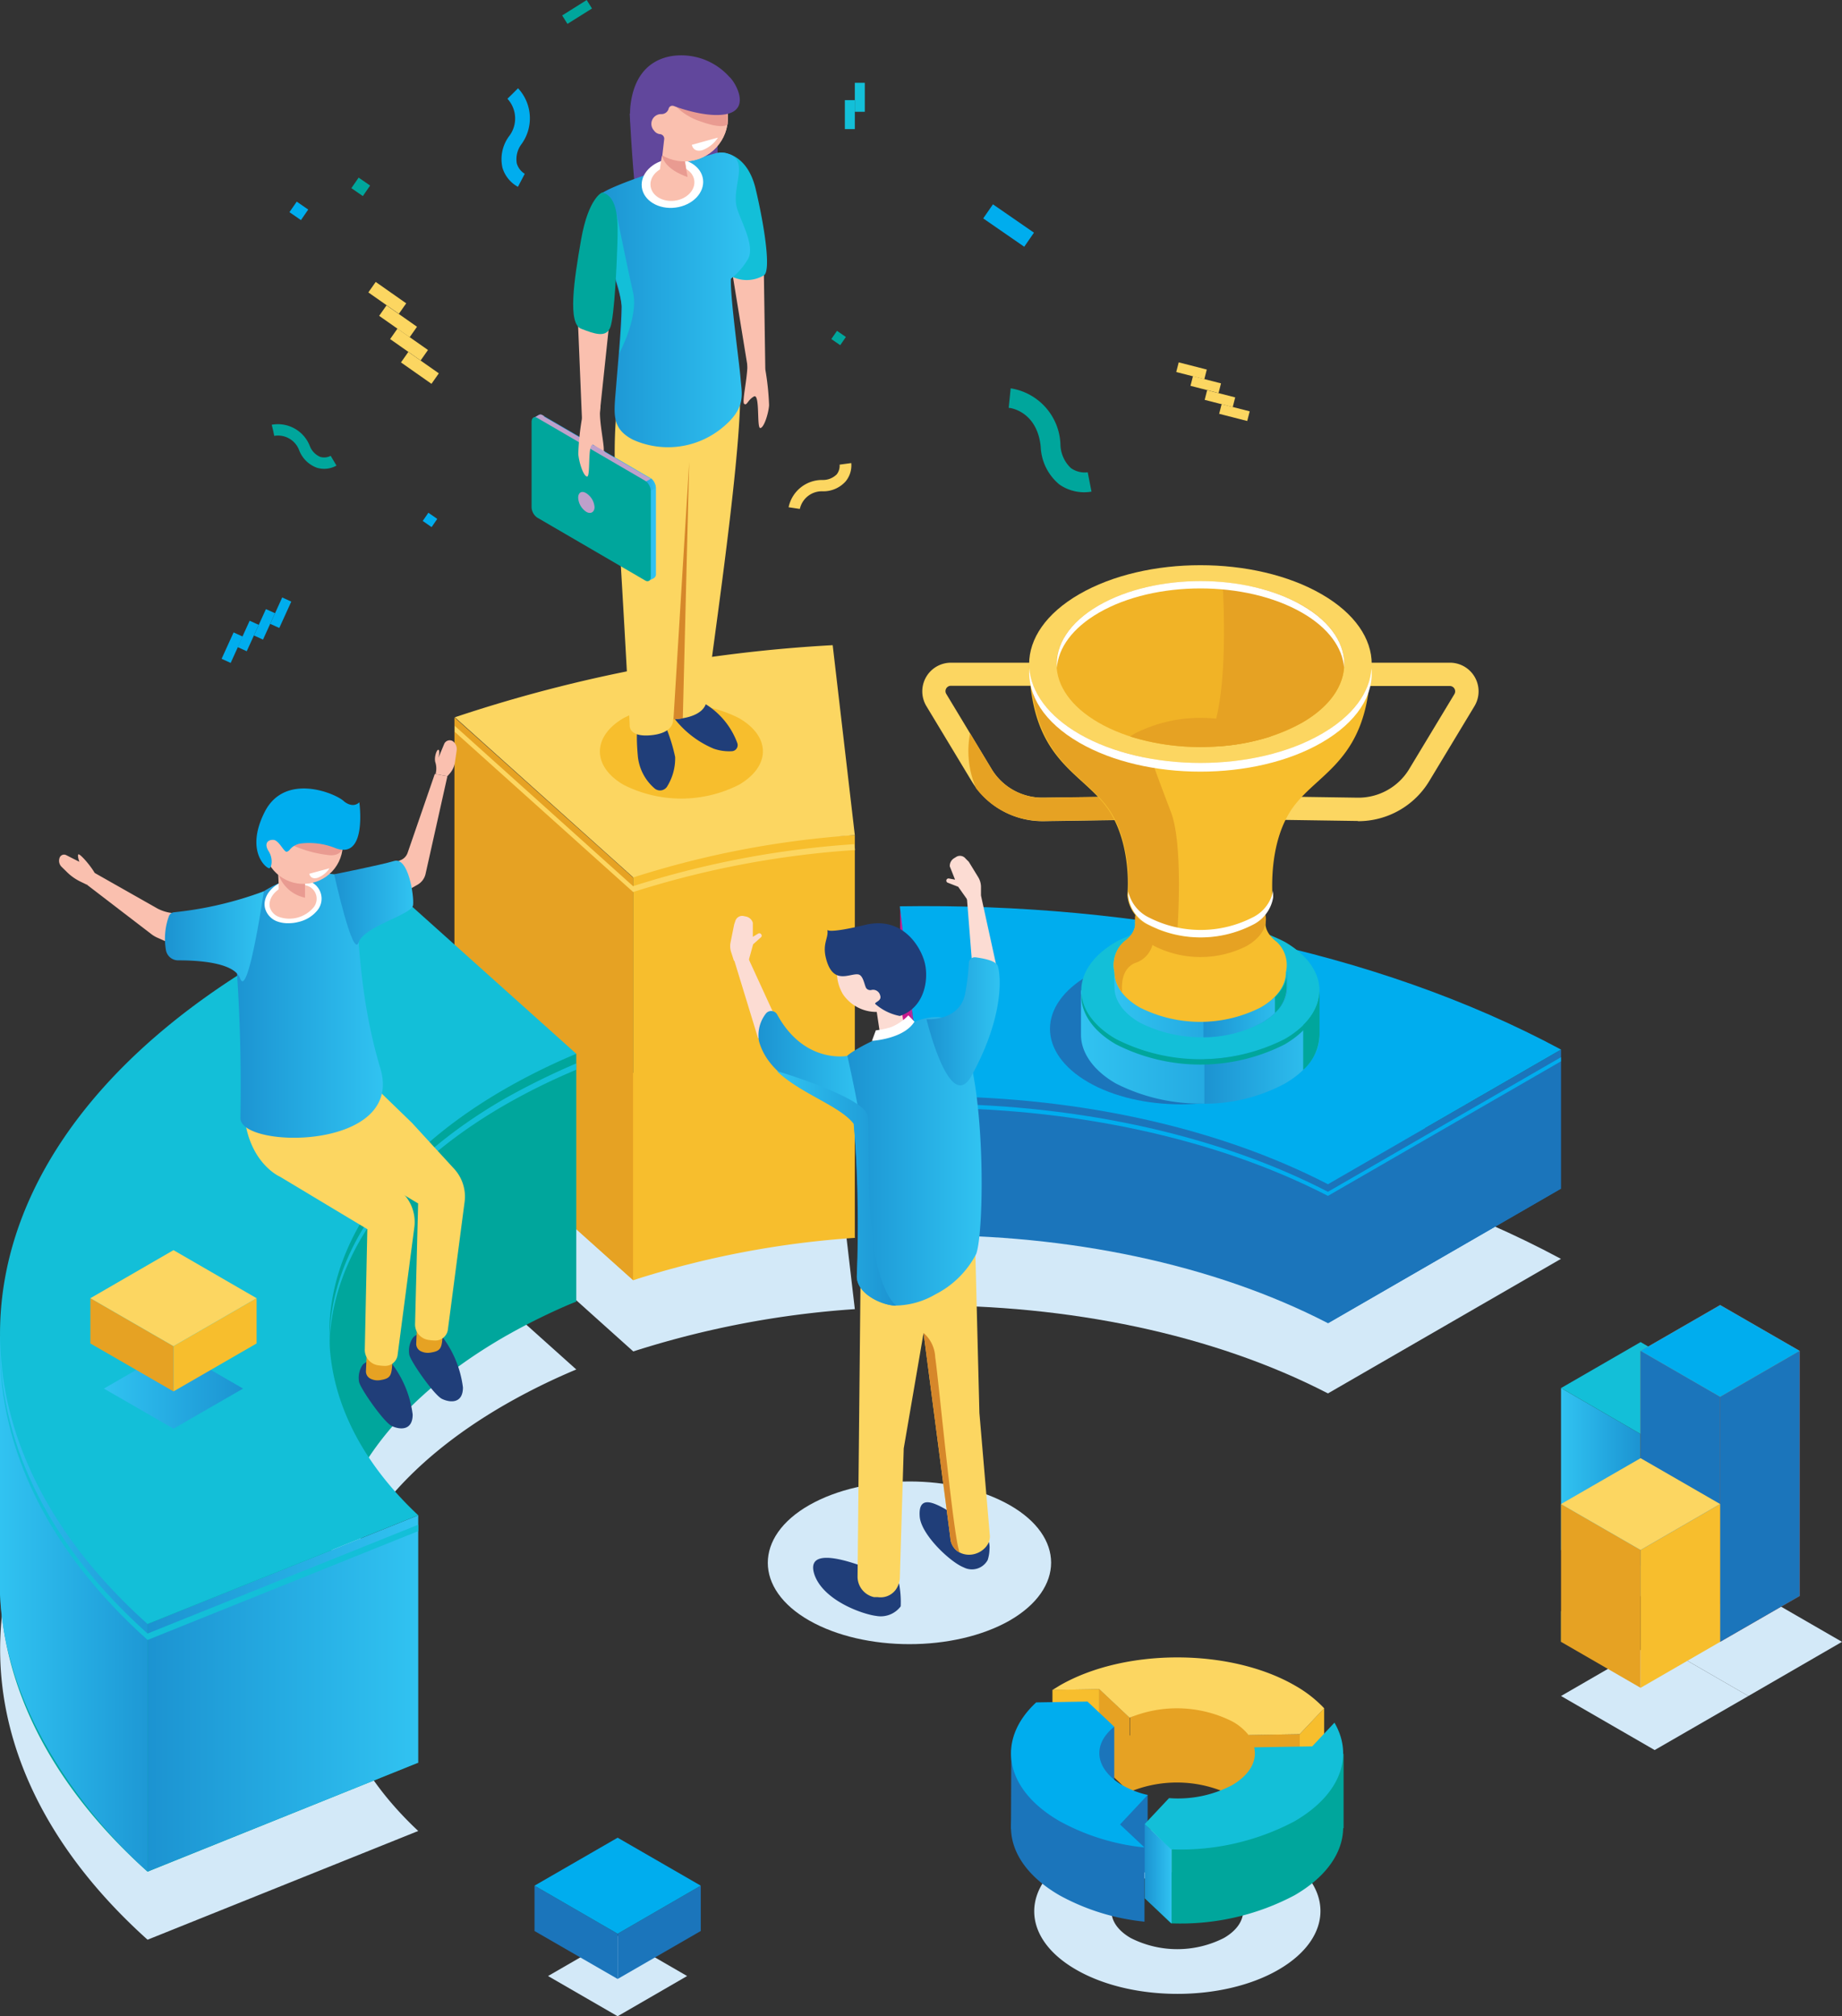<svg xmlns="http://www.w3.org/2000/svg" xmlns:xlink="http://www.w3.org/1999/xlink" viewBox="0 0 175.51 192.1"><rect x="0" y="0" width="175.51" height="192.1" fill="#333333" stroke="none"/><defs><style>.cls-1{fill:#d3e9f8;}.cls-2{fill:#f7be2d;}.cls-3{fill:#e6a223;}.cls-4{fill:#fcd661;}.cls-5{fill:#1b75bb;}.cls-6{fill:#c81c8d;}.cls-7{fill:#00adee;}.cls-8{fill:#00a69c;}.cls-9{fill:url(#Blue);}.cls-10{fill:url(#linear-gradient);}.cls-11{fill:#13bfd8;}.cls-12{fill:url(#linear-gradient-2);}.cls-13{fill:url(#Blue-2);}.cls-14{fill:url(#linear-gradient-3);}.cls-15{fill:url(#Blue-3);}.cls-16{fill:#fff;}.cls-17{fill:#f1b326;}.cls-18{fill:#61479c;}.cls-19{fill:#203e79;}.cls-20{fill:#fac0af;}.cls-21{fill:url(#Blue-4);}.cls-22{fill:#e99b91;}.cls-23{fill:#d6872a;}.cls-24{fill:url(#Blue-5);}.cls-25{fill:#bea0cb;}.cls-26{fill:url(#Blue-6);}.cls-27{fill:url(#Blue-7);}.cls-28{fill:url(#Blue-8);}.cls-29{fill:url(#Blue-9);}.cls-30{fill:#fcdcd3;}.cls-31{fill:url(#Blue-10);}.cls-32{fill:url(#Blue-11);}.cls-33{fill:url(#Blue-12);}.cls-34{fill:url(#linear-gradient-4);}.cls-35{fill:url(#linear-gradient-5);}.cls-36{fill:url(#linear-gradient-6);}.cls-37{fill:#96ca5c;}.cls-38{fill:#c03e27;}.cls-39{fill:#da5326;}.cls-40{fill:#ed602e;}.cls-41{fill:url(#Blue-13);}</style><linearGradient id="Blue" x1="5416.37" y1="161.34" x2="5442.15" y2="161.34" gradientTransform="matrix(-1, 0, 0, 1, 5456.22, 0)" gradientUnits="userSpaceOnUse"><stop offset="0" stop-color="#31c3f1"/><stop offset="0.5" stop-color="#25abe2"/><stop offset="1" stop-color="#1c93d1"/></linearGradient><linearGradient id="linear-gradient" x1="5440.52" y1="151.66" x2="5456.22" y2="151.66" gradientTransform="matrix(-1, 0, 0, 1, 5456.22, 0)" gradientUnits="userSpaceOnUse"><stop offset="0" stop-color="#1c93d1"/><stop offset="0.5" stop-color="#25abe2"/><stop offset="1" stop-color="#31c3f1"/></linearGradient><linearGradient id="linear-gradient-2" x1="5330.48" y1="98.63" x2="5353.19" y2="98.63" xlink:href="#linear-gradient"/><linearGradient id="Blue-2" x1="5330.48" y1="98.63" x2="5341.46" y2="98.63" xlink:href="#Blue"/><linearGradient id="linear-gradient-3" x1="5333.6" y1="94.88" x2="5350.07" y2="94.88" xlink:href="#linear-gradient"/><linearGradient id="Blue-3" x1="5333.6" y1="94.88" x2="5341.56" y2="94.88" xlink:href="#Blue"/><linearGradient id="Blue-4" x1="5384.74" y1="28.55" x2="5399.5" y2="28.55" xlink:href="#Blue"/><linearGradient id="Blue-5" x1="5393.72" y1="47.42" x2="5405.39" y2="47.42" xlink:href="#Blue"/><linearGradient id="Blue-6" x1="5393.72" y1="46.31" x2="5395.21" y2="46.31" xlink:href="#Blue"/><linearGradient id="Blue-7" x1="5419.74" y1="95.81" x2="5433.94" y2="95.81" xlink:href="#Blue"/><linearGradient id="Blue-8" x1="5416.84" y1="86.01" x2="5424.37" y2="86.01" xlink:href="#Blue"/><linearGradient id="Blue-9" x1="5431.08" y1="89.2" x2="5440.5" y2="89.2" xlink:href="#Blue"/><linearGradient id="Blue-10" x1="5362.69" y1="110.64" x2="5375.48" y2="110.64" xlink:href="#Blue"/><linearGradient id="Blue-11" x1="5374.17" y1="102.18" x2="5384.01" y2="102.18" xlink:href="#Blue"/><linearGradient id="Blue-12" x1="5360.96" y1="97.31" x2="5367.94" y2="97.31" xlink:href="#Blue"/><linearGradient id="linear-gradient-4" x1="5370.83" y1="113.2" x2="5382.18" y2="113.2" xlink:href="#linear-gradient"/><linearGradient id="linear-gradient-5" x1="5433.05" y1="132.3" x2="5446.31" y2="132.3" xlink:href="#linear-gradient"/><linearGradient id="linear-gradient-6" x1="5299.9" y1="142.15" x2="5307.48" y2="142.15" xlink:href="#linear-gradient"/><linearGradient id="Blue-13" x1="5344.59" y1="178.52" x2="5347.14" y2="178.52" xlink:href="#Blue"/></defs><title>home-pro-erm</title><g id="Layer_2" data-name="Layer 2"><g id="Layer_1-2" data-name="Layer 1"><path class="cls-1" d="M81.45,124.73l-2.11-18.1a137,137,0,0,0-36,6.87l17,15.26A88.49,88.49,0,0,1,81.45,124.73Z"/><path class="cls-2" d="M81.45,117.94l-2.11-18.1a137,137,0,0,0-36,6.87l17,15.26A88.47,88.47,0,0,1,81.45,117.94Z"/><polygon class="cls-2" points="81.45 79.57 60.74 80.5 60.32 83.61 60.32 121.97 76.44 115.88 81.45 117.94 81.45 79.57"/><polygon class="cls-3" points="43.3 68.35 43.3 106.72 60.32 121.97 60.32 83.61 43.3 68.35"/><path class="cls-4" d="M81.45,79.57l-2.11-18.1a137,137,0,0,0-36,6.87l17,15.26A88.48,88.48,0,0,1,81.45,79.57Z"/><path class="cls-4" d="M60.32,84.43a88.45,88.45,0,0,1,21.07-4l.07.56a88.49,88.49,0,0,0-21.13,4l-17-15.26v-.57Z"/><path class="cls-1" d="M87.87,124.38c13.82-.09,27.68,2.7,38.66,8.38l22.2-12.82c-17.67-9.5-40.42-14-63-13.65Z"/><path class="cls-5" d="M87.87,117.69c13.82-.09,27.68,2.7,38.66,8.38l22.2-12.82c-17.67-9.5-40.42-14-63-13.65Z"/><polygon class="cls-6" points="87.87 117.69 87.87 104.44 85.77 86.36 85.77 99.6 87.87 117.69"/><polygon class="cls-5" points="126.54 112.82 101.81 90.59 87.87 104.44 87.87 117.69 123.84 117.46 126.54 126.07 126.54 112.82"/><polygon class="cls-5" points="148.74 100 148.74 113.25 126.54 126.07 126.54 112.82 148.74 100"/><path class="cls-7" d="M87.87,104.45c13.82-.09,27.68,2.7,38.66,8.38L148.74,100c-17.67-9.5-40.42-14-63-13.65Z"/><path class="cls-7" d="M87.87,105.17c13.82-.09,27.68,2.7,38.66,8.38l22.2-12.82v.39l-22.2,12.82c-11-5.67-24.84-8.46-38.66-8.38L85.77,87.46h0Z"/><path class="cls-1" d="M39.85,174.45C26.28,161.74,29,144.86,48.1,133.84a60.66,60.66,0,0,1,6.81-3.36l-17-15.24a95.16,95.16,0,0,0-12,5.79C-4.1,138.36-8,165,14.06,184.81Z"/><path class="cls-8" d="M39.85,167.94C26.28,155.23,29,138.36,48.1,127.34A60.63,60.63,0,0,1,54.91,124l-17-15.24a95.16,95.16,0,0,0-12,5.79c-30,17.32-33.94,44-11.85,63.78Z"/><path class="cls-8" d="M54.91,100.4V124l-15.06,5.59S20.3,118.9,20.3,118.65,23.6,95.8,26,94.78,54.91,100.4,54.91,100.4Z"/><polygon class="cls-9" points="39.85 167.94 39.85 144.37 14.06 154.73 14.06 178.31 39.85 167.94"/><path class="cls-10" d="M14.06,139.94v38.37S.61,167,0,151.91l0-24.63L15.69,125Z"/><path class="cls-11" d="M39.85,144.37C26.28,131.65,29,114.78,48.1,103.76a60.67,60.67,0,0,1,6.81-3.36l-17-15.24a95.16,95.16,0,0,0-12,5.79c-30,17.32-33.94,44-11.85,63.78Z"/><path class="cls-11" d="M14.06,155.64l25.79-10.37v.61L14.06,156.25C4.61,147.78-.07,138.06,0,128.35.13,137.86,4.81,147.35,14.06,155.64Z"/><path class="cls-11" d="M31.39,128.51c-.24-8.61,5.32-17.27,16.71-23.84a69,69,0,0,1,6.81-3.35v.6a60.66,60.66,0,0,0-6.81,3.36C37,111.7,31.43,120.1,31.39,128.51Z"/><path class="cls-5" d="M103.69,103.11c4.86,2.81,12.75,2.81,17.61,0s4.86-7.36,0-10.17-12.75-2.81-17.61,0S98.83,100.3,103.69,103.11Z"/><path class="cls-12" d="M103,94.37l2.7,0c.2-.13.4-.26.62-.39a17.74,17.74,0,0,1,16.05,0q.42.24.78.5l2.54,0v4.12h0c0,1.68-1.11,3.35-3.32,4.63a17.74,17.74,0,0,1-16.05,0c-2.22-1.28-3.32-3-3.32-4.63h0Z"/><path class="cls-13" d="M114.76,92.08A16.22,16.22,0,0,1,122.41,94q.42.24.78.5l2.54,0v4.12c0,1.68-1.11,3.35-3.32,4.63a16.22,16.22,0,0,1-7.65,1.91Z"/><path class="cls-8" d="M124.17,94.5h1.56v4.12a4.67,4.67,0,0,1-1.56,3.32Z"/><path class="cls-11" d="M106.35,99a17.74,17.74,0,0,0,16.05,0c4.43-2.56,4.43-6.71,0-9.27a17.74,17.74,0,0,0-16.05,0C101.92,92.3,101.92,96.45,106.35,99Z"/><path class="cls-8" d="M106.35,99a17.74,17.74,0,0,0,16.05,0c2.11-1.22,3.21-2.79,3.31-4.38.12,1.76-1,3.54-3.31,4.89a17.74,17.74,0,0,1-16.05,0c-2.33-1.34-3.43-3.13-3.31-4.89C103.15,96.22,104.25,97.79,106.35,99Z"/><path class="cls-14" d="M106.14,92.57h2l.45-.28a12.87,12.87,0,0,1,11.65,0q.3.17.57.36h1.85v1.42h0c0,1.22-.8,2.43-2.41,3.36a12.87,12.87,0,0,1-11.65,0c-1.61-.93-2.41-2.15-2.41-3.36h0Z"/><path class="cls-15" d="M114.66,90.91a11.77,11.77,0,0,1,5.55,1.39q.3.17.57.36h1.85v1.42c0,1.22-.8,2.43-2.41,3.36a11.77,11.77,0,0,1-5.55,1.39Z"/><path class="cls-8" d="M121.48,92.67h1.13v1.42a3.39,3.39,0,0,1-1.13,2.41Z"/><path class="cls-11" d="M108.56,95.94a12.87,12.87,0,0,0,11.65,0c3.22-1.86,3.22-4.87,0-6.72a12.87,12.87,0,0,0-11.65,0C105.34,91.07,105.34,94.08,108.56,95.94Z"/><path class="cls-4" d="M129.43,78.24a7.91,7.91,0,0,0,6.74-3.8l4.32-7.16a2.73,2.73,0,0,0-2.34-4.14h-8.53v2.22h8.53a.51.51,0,0,1,.43.77l-4.32,7.16A5.65,5.65,0,0,1,129.35,76l-7.42-.11,0,2.22,7.42.11Z"/><path class="cls-4" d="M99.33,78.24h.12l7.42-.11,0-2.22L99.41,76a5.65,5.65,0,0,1-4.93-2.73l-4.32-7.16a.51.51,0,0,1,.43-.77h8.53V63.14H90.61a2.73,2.73,0,0,0-2.34,4.14l4.32,7.16A7.91,7.91,0,0,0,99.33,78.24Z"/><path class="cls-3" d="M92.43,69.87l2.06,3.42A5.65,5.65,0,0,0,99.41,76l7.42-.11,0,2.22-7.42.11h-.12A7.91,7.91,0,0,1,93,75.1,9,9,0,0,1,92.43,69.87Z"/><path class="cls-16" d="M118.79,88.69a9.75,9.75,0,0,1-8.82,0c-2.44-1.41-2.44-3.69,0-5.09a9.75,9.75,0,0,1,8.82,0C121.23,85,121.23,87.29,118.79,88.69Z"/><path class="cls-2" d="M121.66,89.75c-1.31-1-1.06-1.93-1.06-1.93l-1,1.2a13,13,0,0,0-10.46,0l-1-1.2s.25,1-1.06,1.93a3,3,0,0,0-.89,2.89h0c0,1.21.8,2.42,2.39,3.34a12.77,12.77,0,0,0,11.55,0c1.6-.92,2.39-2.13,2.39-3.34A3,3,0,0,0,121.66,89.75Z"/><path class="cls-3" d="M109.82,90s2.36-1.4,2.36-1.69a.5.5,0,0,0-.13-.22,11,11,0,0,0-2.9.89l-1-1.2s.25,1-1.06,1.93a3,3,0,0,0-.89,2.89h0a3.14,3.14,0,0,0,.72,1.93c0-.15-.27-2.12,1.21-2.77A2.51,2.51,0,0,0,109.82,90Z"/><path class="cls-3" d="M118.79,90.13a9.75,9.75,0,0,1-8.82,0c-2.44-1.41-2.44-3.69,0-5.09a9.75,9.75,0,0,1,8.82,0C121.23,86.44,121.23,88.72,118.79,90.13Z"/><path class="cls-2" d="M98.06,63.27c.16,9.09,4.85,10.2,7.36,13.6,2.34,3.18,2.07,7.77,2,8.37,0,0,0,0,0,.07h0a3.45,3.45,0,0,0,2,2.83,10.84,10.84,0,0,0,9.81,0,3.55,3.55,0,0,0,2-2.64h0v-.19h0s0,0,0-.06c0-.59-.31-5.19,2-8.37,2.51-3.4,7.2-4.51,7.36-13.6Z"/><path class="cls-3" d="M110,73.17s.38,1.09,1.57,4.2.63,11,.63,11l-2,.14a7.25,7.25,0,0,1-.68-.34,3.45,3.45,0,0,1-2-2.83h0s0,0,0-.07c0-.6.31-5.19-2-8.37-2.51-3.4-7.2-4.51-7.36-13.6h1.79Z"/><path class="cls-4" d="M125.92,69.93c-6.37,3.68-16.7,3.68-23.08,0s-6.37-9.64,0-13.32,16.7-3.68,23.08,0S132.29,66.26,125.92,69.93Z"/><path class="cls-16" d="M125.92,69.93c-6.37,3.68-16.7,3.68-23.08,0-3-1.73-4.59-4-4.76-6.25-.19,2.55,1.39,5.13,4.76,7.08,6.37,3.68,16.7,3.68,23.08,0,3.37-1.94,5-4.53,4.76-7.07C130.51,66,128.92,68.2,125.92,69.93Z"/><path class="cls-17" d="M124.06,68.86c-5.35,3.09-14,3.09-19.37,0s-5.35-8.09,0-11.18,14-3.09,19.37,0S129.41,65.78,124.06,68.86Z"/><path class="cls-3" d="M124.06,68.86a18.9,18.9,0,0,1-8,2.25,1.89,1.89,0,0,1-.41-1.85c1.42-4.26.87-13.09.87-13.09l2.58-.31a17,17,0,0,1,5,1.82C129.41,60.77,129.41,65.78,124.06,68.86Z"/><path class="cls-16" d="M104.7,58.38c5.35-3.09,14-3.09,19.37,0,2.52,1.45,3.85,3.34,4,5.24.16-2.14-1.17-4.31-4-5.94-5.35-3.09-14-3.09-19.37,0-2.83,1.63-4.16,3.8-4,5.94C100.85,61.72,102.18,59.84,104.7,58.38Z"/><path class="cls-3" d="M107.68,70.17a22.75,22.75,0,0,0,13.41,0l-.45-.28a13.84,13.84,0,0,0-12.52,0Z"/><path class="cls-16" d="M121.31,85.24c0-.07,0-.2,0-.38a3.59,3.59,0,0,1-2,2.57,10.84,10.84,0,0,1-9.81,0,3.64,3.64,0,0,1-2-2.51c0,.15,0,.25,0,.32s0,0,0,.07h0a3.45,3.45,0,0,0,2,2.83,10.84,10.84,0,0,0,9.81,0,3.55,3.55,0,0,0,2-2.64h0v-.19h0S121.31,85.27,121.31,85.24Z"/><path class="cls-2" d="M70.41,74.77a12.15,12.15,0,0,1-11,0c-3-1.75-3-4.59,0-6.35a12.15,12.15,0,0,1,11,0C73.45,70.17,73.45,73,70.41,74.77Z"/><path class="cls-18" d="M60,10.82s.22,4.61.57,7.7,7.8-2.38,7.8-2.38V12.61Z"/><path class="cls-19" d="M64,68.11a9.28,9.28,0,0,0,4,3.22,4.44,4.44,0,0,0,1.77.24.58.58,0,0,0,.48-.78,7.34,7.34,0,0,0-3.71-4.08C63.22,65.09,64,68.11,64,68.11Z"/><path class="cls-19" d="M63.33,69a16,16,0,0,1,1,3.13,5.08,5.08,0,0,1-.73,2.75.8.8,0,0,1-1.25.22,4.65,4.65,0,0,1-1.57-3c-.22-2.41,0-2.83,0-2.83Z"/><path class="cls-4" d="M58.68,39.92a45.77,45.77,0,0,0,0,6.39c.25,3.36,1.15,19.07,1.32,22.84,0,0-.08,1.14,2.13.89s2-1.52,2-1.52,3.11,0,3.21-1.88,3.19-21.89,3.19-29.1Z"/><polygon class="cls-20" points="69.49 24.25 71.28 35.22 72.92 35.19 72.77 25.14 69.49 24.25"/><path class="cls-11" d="M68.74,14.54S71.16,14.47,72,18s1.5,7.88.77,8.24A3.19,3.19,0,0,1,69.18,26Z"/><path class="cls-21" d="M69.46,14.68a2,2,0,0,0-1.31-.07c-2.06.59-9.82,2.87-11.09,4-1.48,1.26,2.21,8.35,2.16,10.68s-.32,5.07-.52,7.59-.48,3.91,1.58,5a8.13,8.13,0,0,0,8.24-.89c2.64-2,2.16-3.39,2.05-4.85s-1-7.78-.93-9.58a6.79,6.79,0,0,0,1.62-1.86c.69-1.18-.53-3.34-1-4.74s.29-3,.13-4.16A1.3,1.3,0,0,0,69.46,14.68Z"/><ellipse class="cls-16" cx="64.07" cy="17.47" rx="2.94" ry="2.33" transform="translate(-1.7 8.28) rotate(-7.3)"/><ellipse class="cls-20" cx="64.07" cy="17.47" rx="2.1" ry="1.67" transform="translate(-1.7 8.28) rotate(-7.3)"/><path class="cls-20" d="M65,14.21s-1.4-1.15-1.67-.57a17.94,17.94,0,0,0-.5,3.09l2.78.75-.42-2.54S65.75,14.47,65,14.21Z"/><circle class="cls-20" cx="65.21" cy="11.22" r="4.15" transform="translate(50.16 75.66) rotate(-86.62)"/><path class="cls-22" d="M63.14,14.37c0,.13,0,.27-.07.41.28,1.44,2.44,2.08,2.44,2.08l-.32-1.92s.26-.22.19-.44C64.53,14.23,63.45,14,63.14,14.37Z"/><circle class="cls-20" cx="65.21" cy="11.22" r="4.15" transform="translate(50.16 75.66) rotate(-86.62)"/><polygon class="cls-20" points="54.99 28.79 55.45 39.9 57.07 40.07 58.13 30.07 54.99 28.79"/><path class="cls-11" d="M60.32,27.86c-.54-2.37-1.6-7.61-1.6-7.61l-.45,5.21a14.26,14.26,0,0,1,1,3.79c0,1.36-.13,2.87-.26,4.4h0S60.86,30.24,60.32,27.86Z"/><path class="cls-8" d="M57.37,18.34s-1.3.5-2,4.48-1.28,8,0,8.5,2.4.9,2.79-.16.62-6.21.67-8.05S58.95,18.71,57.37,18.34Z"/><path class="cls-23" d="M64.17,68.53a6.37,6.37,0,0,0,.89-.09h0L65.67,44Z"/><path class="cls-24" d="M61.82,55.34,61,54.22,51.87,49a1.26,1.26,0,0,1-.53-1V40.51l-.52-.68.49-.28h0a.33.33,0,0,1,.36,0l10.3,6a1.26,1.26,0,0,1,.53,1v8.1a.46.46,0,0,1-.19.43h0Z"/><path class="cls-25" d="M55.53,51.08l-.65-.37-3.54-6.15v-4l-.52-.68.49-.28h0a.33.33,0,0,1,.36,0l10.3,6a1.07,1.07,0,0,1,.39.45Z"/><path class="cls-25" d="M51.06,40.13l-.23-.3.49-.28h0a.33.33,0,0,1,.36,0l.18.11Z"/><path class="cls-26" d="M62.06,45.59a1.32,1.32,0,0,1,.43.87l-1,.58L61,46.2Z"/><path class="cls-8" d="M61.48,45.81l-10.3-6c-.29-.17-.53,0-.53.4v8.1a1.26,1.26,0,0,0,.53,1l10.3,6c.29.17.53,0,.53-.4v-8.1A1.26,1.26,0,0,0,61.48,45.81Z"/><path class="cls-25" d="M55.09,47.42a1.72,1.72,0,0,0,.78,1.35c.43.25.78,0,.78-.45A1.72,1.72,0,0,0,55.87,47C55.44,46.72,55.09,46.92,55.09,47.42Z"/><path class="cls-20" d="M55.46,39.81a25.16,25.16,0,0,0-.36,3.42c.06.83.51,2.2.85,2.17s0-3.34.6-3,.65.9.92.7-.47-3-.27-4.26S55.46,39.81,55.46,39.81Z"/><path class="cls-20" d="M72.92,35.19a25.17,25.17,0,0,1,.36,3.42c-.06.83-.51,2.2-.85,2.17s0-3.34-.6-3-.65.9-.92.7.47-3,.27-4.26S72.92,35.19,72.92,35.19Z"/><path class="cls-22" d="M66.81,11.59c2.08.74,2.49.29,2.51.26s0-.25,0-.38a4.14,4.14,0,0,0-.14-1.33l-5.4-.73A5.89,5.89,0,0,0,66.81,11.59Z"/><path class="cls-18" d="M69.5,7.33a6.15,6.15,0,0,0-5.43-2c-2,.31-3.65,1.66-4,4.74A7.09,7.09,0,0,0,62,15.71a1.69,1.69,0,0,0,.23-.11c.79-.52.88-.81.88-.81l.18-1.57a.44.44,0,0,0-.4-.44.79.79,0,0,1-.58-.35.93.93,0,0,1,.67-1.56.7.7,0,0,0,.73-.52.37.37,0,0,1,.49-.25c1,.38,3.59,1.18,5.23.72C71.49,10.21,70,7.75,69.5,7.33Z"/><path class="cls-16" d="M67.14,13.46l1.27-.35a3.06,3.06,0,0,1-1.49,1.2c-.88.24-1-.51-1-.51Z"/><polygon class="cls-25" points="57.62 43.01 56.54 42.39 56.95 43.05 57.49 43.25 57.62 43.01"/><path class="cls-19" d="M35.21,129.58a1.79,1.79,0,0,1,2.11.32,10.06,10.06,0,0,1,2,4.87c0,1.57-1.24,1.46-2,1.09s-3-3.59-3.11-4.21a2.19,2.19,0,0,1,.37-1.65C34.79,129.83,35.21,129.58,35.21,129.58Z"/><path class="cls-3" d="M34.93,129.26l-.06,1.36a.77.77,0,0,0,.38.71,1.51,1.51,0,0,0,1,.16c1-.16,1.07-.44,1.14-1.8S34.93,129.26,34.93,129.26Z"/><path class="cls-19" d="M40,127a1.79,1.79,0,0,1,2.11.32,10.06,10.06,0,0,1,2,4.87c0,1.57-1.24,1.46-2,1.09s-3-3.59-3.11-4.21a2.19,2.19,0,0,1,.37-1.65C39.58,127.22,40,127,40,127Z"/><path class="cls-3" d="M39.72,126.65,39.66,128a.77.77,0,0,0,.38.71,1.51,1.51,0,0,0,1,.16c1-.16,1.07-.44,1.14-1.8S39.72,126.65,39.72,126.65Z"/><path class="cls-4" d="M28,101.76c.39-6.3,6.82.93,6.82.93L39.27,107l4,4.36a3.91,3.91,0,0,1,1,3.14l-1.6,12.22a1.2,1.2,0,0,1-1.2,1,4.08,4.08,0,0,1-.59-.05,1.49,1.49,0,0,1-1.33-1.58l.29-11.43-8.33-5S27.65,108.07,28,101.76Z"/><path class="cls-4" d="M23.25,104.17c.39-6.3,6.82.93,6.82.93l4.41,4.32,4,4.36a3.91,3.91,0,0,1,1,3.14l-1.6,12.22a1.2,1.2,0,0,1-1.2,1,4.08,4.08,0,0,1-.59-.05,1.49,1.49,0,0,1-1.33-1.58L35,117.11l-8.33-5S22.86,110.47,23.25,104.17Z"/><path class="cls-27" d="M27.06,83.94c-4.88,2-4.78,4.91-4.78,4.91a163.69,163.69,0,0,1,.63,17.64c-.14,3,15.69,3.18,13.33-4.7-2.78-9.29-1.74-16.81-3-17.94S28.32,83.41,27.06,83.94Z"/><ellipse class="cls-20" cx="27.92" cy="85.87" rx="2.52" ry="1.85" transform="translate(-20.54 9.68) rotate(-14.44)"/><path class="cls-16" d="M26.44,87.8a1.87,1.87,0,0,1-1.18-1.24c-.29-1.11.67-2.33,2.14-2.71a3.25,3.25,0,0,1,2,.09,1.76,1.76,0,0,1,.75,2.9,3.24,3.24,0,0,1-1.71,1,3.57,3.57,0,0,1-.89.12A3,3,0,0,1,26.44,87.8Zm1.08-3.5c-1.22.31-2,1.27-1.81,2.14h0a1.41,1.41,0,0,0,.9.93,3,3,0,0,0,3.18-.82,1.3,1.3,0,0,0-.56-2.17,2.52,2.52,0,0,0-.94-.17A3.12,3.12,0,0,0,27.52,84.3Z"/><path class="cls-20" d="M29,83.72a12,12,0,0,0,0,1.74c0,.49-1.68.94-2.12.5s-.26-.9-.37-2.55S29,83.72,29,83.72Z"/><path class="cls-22" d="M26.57,83.41a3.43,3.43,0,0,0,2.49,2.12l0-1.39Z"/><circle class="cls-20" cx="28.9" cy="80.45" r="3.76" transform="translate(-56.22 88.29) rotate(-75.5)"/><path class="cls-22" d="M28,80.59a11.63,11.63,0,0,0,3.5.9c1.43,0,1.12-1.19,1.12-1.19l-4.25-.61Z"/><path class="cls-7" d="M32,80.82a6.71,6.71,0,0,0-3.38-.45,1.66,1.66,0,0,0-1,.57.56.56,0,0,1-.29.21c-.28.06-.74-1.1-1.28-1.13s-.91.36-.46,1.07.3,1.52.09,1.63-2.39-1.55-.46-5.36,6.81-1.76,7.57-1c0,0,.8.7,1.45.08C34.24,76.46,35,81.92,32,80.82Z"/><path class="cls-20" d="M35.58,83.07l2.62-1.13a1.16,1.16,0,0,0,.64-.69l2.59-7.51,1.2.21-2.09,9.35a1.58,1.58,0,0,1-.77,1L35.4,86.78Z"/><path class="cls-20" d="M8.27,84.29,7.67,84a4.84,4.84,0,0,1-1.38-1l-.42-.41a.81.81,0,0,1-.18-.89h0a.45.45,0,0,1,.61-.23l1.26.64s-.2-.56-.1-.7,1.07.93,1.52,1.69S8.27,84.29,8.27,84.29Z"/><path class="cls-20" d="M18.75,87.3,16.5,87A4,4,0,0,1,15,86.56l-6-3.4-.71,1.14L14.42,89a2.83,2.83,0,0,0,.62.36L18.71,91Z"/><path class="cls-20" d="M42.63,73.95l.23-.26a2.11,2.11,0,0,0,.49-1.08l.16-1.1a.94.94,0,0,0-.36-.89l0,0a.57.57,0,0,0-.83.27l-.54,1.3s.17-.68,0-.75-.46.78-.28,1.25a2,2,0,0,1,0,1.06Z"/><path class="cls-16" d="M30.39,83l1-.27a2.34,2.34,0,0,1-1.14.91c-.68.19-.78-.39-.78-.39Z"/><path class="cls-28" d="M31.84,83.3s4.38-.87,5.72-1.27,1.9,3.27,1.8,4.2-4.66,2-5.2,3.57S31.84,83.3,31.84,83.3Z"/><path class="cls-29" d="M25.14,84.92a34.62,34.62,0,0,1-8.57,2,.58.58,0,0,0-.48.38,6.34,6.34,0,0,0-.28,3.22A1.18,1.18,0,0,0,17,91.5c1.68,0,5.29.15,5.88,1.72C23.63,95.27,25.14,84.92,25.14,84.92Z"/><rect class="cls-11" x="81.45" y="7.9" width="0.95" height="2.76" transform="translate(163.85 18.55) rotate(-180)"/><rect class="cls-11" x="80.5" y="9.55" width="0.95" height="2.76" transform="translate(161.95 21.85) rotate(-180)"/><rect class="cls-4" x="39.4" y="33.27" width="1.22" height="3.55" transform="translate(-11.66 47.67) rotate(-54.94)"/><rect class="cls-4" x="38.36" y="31.05" width="1.22" height="3.55" transform="translate(-10.28 45.87) rotate(-54.94)"/><rect class="cls-4" x="37.32" y="28.83" width="1.22" height="3.55" transform="translate(-8.91 44.08) rotate(-54.94)"/><rect class="cls-4" x="36.29" y="26.61" width="1.22" height="3.55" transform="translate(-7.53 42.28) rotate(-54.94)"/><rect class="cls-4" x="113.05" y="33.94" width="0.95" height="2.76" transform="translate(175.92 -65.88) rotate(104.37)"/><rect class="cls-4" x="114.41" y="35.27" width="0.95" height="2.76" transform="translate(178.92 -65.54) rotate(104.38)"/><rect class="cls-4" x="115.78" y="36.6" width="0.95" height="2.76" transform="translate(181.9 -65.2) rotate(104.38)"/><rect class="cls-4" x="117.14" y="37.93" width="0.95" height="2.76" transform="translate(184.89 -64.87) rotate(104.37)"/><rect class="cls-7" x="21.64" y="60.33" width="0.95" height="2.76" transform="translate(27.54 -3.62) rotate(24.46)"/><rect class="cls-7" x="23.18" y="59.22" width="0.95" height="2.76" transform="translate(27.22 -4.36) rotate(24.47)"/><rect class="cls-7" x="24.73" y="58.11" width="0.95" height="2.76" transform="translate(26.9 -5.1) rotate(24.47)"/><rect class="cls-7" x="26.28" y="57" width="0.95" height="2.76" transform="translate(26.58 -5.84) rotate(24.47)"/><rect class="cls-7" x="95.28" y="19.11" width="1.63" height="4.75" transform="translate(168.4 -45.36) rotate(124.64)"/><rect class="cls-8" x="54.51" y="-0.24" width="0.95" height="2.76" transform="translate(26.74 -46.05) rotate(57.91)"/><rect class="cls-7" x="40.49" y="49.02" width="0.95" height="1.03" transform="translate(105.01 43.99) rotate(124.64)"/><rect class="cls-7" x="27.86" y="19.43" width="1.22" height="1.33" transform="translate(61.19 8.09) rotate(124.64)"/><rect class="cls-8" x="33.76" y="17.13" width="1.22" height="1.33" transform="translate(68.55 -0.36) rotate(124.64)"/><rect class="cls-8" x="79.43" y="31.69" width="0.95" height="1.03" transform="translate(151.82 -15.23) rotate(124.64)"/><path class="cls-7" d="M49.35,17.8,50,16.56a1.72,1.72,0,0,1-.76-1,2.39,2.39,0,0,1,.45-1.83,4.19,4.19,0,0,0-.33-5.32l-1,1,.48-.5-.49.5A2.77,2.77,0,0,1,48.49,13a3.68,3.68,0,0,0-.61,3A3.08,3.08,0,0,0,49.35,17.8Z"/><path class="cls-8" d="M32.06,44.36l-.55-.93a1.34,1.34,0,0,1-1,.1,1.85,1.85,0,0,1-1-1.06,3.26,3.26,0,0,0-3.62-2l.26,1.05L26,41l.13.53a2.15,2.15,0,0,1,2.39,1.41,2.86,2.86,0,0,0,1.69,1.63A2.39,2.39,0,0,0,32.06,44.36Z"/><path class="cls-8" d="M104,46.84,103.64,45a2.3,2.3,0,0,1-1.6-.4,3.19,3.19,0,0,1-1-2.31A5.61,5.61,0,0,0,96.3,37l-.19,1.86.1-.93-.1.93c.28,0,2.71.42,3.05,3.68a4.92,4.92,0,0,0,1.78,3.62A4.12,4.12,0,0,0,104,46.84Z"/><path class="cls-4" d="M81.11,44.12,80,44.27a1.34,1.34,0,0,1-.27.92,1.85,1.85,0,0,1-1.37.54,3.26,3.26,0,0,0-3.22,2.6l1.07.16-.54-.08.54.08a2.15,2.15,0,0,1,2.21-1.68,2.85,2.85,0,0,0,2.15-.94A2.39,2.39,0,0,0,81.11,44.12Z"/><path class="cls-1" d="M96.2,154.4c-5.27,3-13.82,3-19.09,0s-5.27-8,0-11,13.82-3,19.09,0S101.47,151.36,96.2,154.4Z"/><path class="cls-19" d="M93.1,145.55a2.08,2.08,0,0,1,1.18,2.08,3.51,3.51,0,0,1-.17,1,1.71,1.71,0,0,1-2.3.7c-1.27-.5-4.08-3.14-4.18-4.87C87.42,141.28,91.09,144.7,93.1,145.55Z"/><path class="cls-19" d="M85.66,150.86a9.3,9.3,0,0,1,.16,2.19,2.38,2.38,0,0,1-2.33.91c-1.3-.16-5-1.45-5.88-3.91-1.29-3.82,7.23.29,7.23.29Z"/><path class="cls-4" d="M82,121.27l-.29,28.9a2,2,0,0,0,1.57,2l.35,0a1.8,1.8,0,0,0,1.72-.71,2.12,2.12,0,0,0,.39-1.17L86.11,138,88,127l2.55,19.52a1.69,1.69,0,0,0,.7,1.29,2,2,0,0,0,1.16.32,2.14,2.14,0,0,0,1.54-.76,1.55,1.55,0,0,0,.37-1l-1-11.75-.38-15Z"/><path class="cls-30" d="M85.74,95.4,86.2,98a1.21,1.21,0,0,1-1,1.15c-1,.25-1.31-.4-1.31-.4l-.45-3Z"/><path class="cls-30" d="M80.32,94.73a3.84,3.84,0,1,0,1.42-5.57A4.05,4.05,0,0,0,80.32,94.73Z"/><path class="cls-31" d="M85.63,98.08c.07,0,4.26-2.72,5.8.1C94,102.78,93.8,117.59,93,119.5a8.94,8.94,0,0,1-3.87,3.82,7.73,7.73,0,0,1-3.76,1.07c-1.31,0-3.82-1.15-3.73-2.86a130.19,130.19,0,0,0-.92-20.93S81.54,99.74,85.63,98.08Z"/><path class="cls-23" d="M88,127l2.55,19.52a1.69,1.69,0,0,0,.7,1.29l.22.12c-.53-.4-2.07-16.78-2.36-18.61A3.25,3.25,0,0,0,88,127Z"/><polygon class="cls-30" points="72.24 98.95 69.96 91.5 71.16 91 73.84 96.84 72.24 98.95"/><polygon class="cls-30" points="95.17 93.08 93.47 85.32 92.11 85.33 92.62 91.77 95.17 93.08"/><path class="cls-32" d="M80.74,100.6s-4.09.82-6.69-3.94A.65.65,0,0,0,73,96.54a3.34,3.34,0,0,0-.68,2.66c1.27,4.65,8.14,5.68,9.37,8.38S80.74,100.6,80.74,100.6Z"/><path class="cls-33" d="M88.28,97.11s3.24.25,3.7-2.55a21.41,21.41,0,0,0,.33-2.8.57.57,0,0,1,.63-.55c.78.1,2,.33,2.14.85.24.78.7,4.58-2.5,10.42C90.49,106.3,88.28,97.11,88.28,97.11Z"/><path class="cls-30" d="M93.47,85.34l0-.88a1.82,1.82,0,0,0-.26-.88l-.9-1.47L92,81.8a.68.68,0,0,0-.9-.15l-.21.13a.85.85,0,0,0-.39.77L91,83.81l-.59-.11a.21.21,0,0,0-.24.17h0a.21.21,0,0,0,.13.23l1,.39.87,1.23Z"/><path class="cls-30" d="M69.93,91.54l-.27-.84a1.82,1.82,0,0,1-.05-.92l.34-1.69.12-.36a.68.68,0,0,1,.79-.45l.24.05a.85.85,0,0,1,.63.59v1.34l.51-.31a.21.21,0,0,1,.29.07h0a.21.21,0,0,1,0,.26l-.77.69-.45,1.63Z"/><path class="cls-34" d="M82.65,106.24c.37,1.7-.67,14.89,2.73,18.16-1.31,0-3.82-1.15-3.73-2.86a104.57,104.57,0,0,0-.31-14.47c-1.33-1.73-5-2.83-7.3-5C74.21,102.07,82.28,104.55,82.65,106.24Z"/><path class="cls-16" d="M87.13,97.34l-.58-.6a4.74,4.74,0,0,1-1.72,1.15,9,9,0,0,1-1.38.28l-.37,1S86.12,99,87.13,97.34Z"/><path class="cls-19" d="M83,94.33a.49.49,0,0,1-.43-.14c-.2-.2-.28-1.26-.79-1.35-.8-.14-2.43,1.11-3.09-1.58-.34-1.4.28-1.89.14-2.67,0,0,0,.4,3.61-.47s5.34,2.16,5.69,3.68,0,4.18-2.39,5a5,5,0,0,1-2.36-1.16c0-.19.67-.29.48-.81A.69.69,0,0,0,83,94.33Z"/><polygon class="cls-35" points="9.9 132.3 16.53 128.47 23.16 132.3 16.53 136.12 9.9 132.3"/><polygon class="cls-3" points="16.53 132.57 16.53 128.26 8.61 123.69 8.61 128 16.53 132.57"/><polygon class="cls-2" points="16.53 128.26 24.45 123.69 24.45 128 16.53 132.57 16.53 128.26"/><polygon class="cls-4" points="8.61 123.69 16.53 119.11 24.45 123.69 16.53 128.26 8.61 123.69"/><polygon class="cls-1" points="52.22 188.27 58.85 184.44 65.47 188.27 58.85 192.1 52.22 188.27"/><polygon class="cls-5" points="58.85 188.55 58.85 184.24 50.93 179.66 50.93 183.98 58.85 188.55"/><polygon class="cls-5" points="58.85 184.24 66.77 179.66 66.77 183.98 58.85 188.55 58.85 184.24"/><polygon class="cls-7" points="50.93 179.66 58.85 175.09 66.77 179.66 58.85 184.24 50.93 179.66"/><polygon class="cls-1" points="148.74 161.59 157.66 156.43 166.59 161.59 157.66 166.74 148.74 161.59"/><polygon class="cls-1" points="157.66 156.43 166.59 151.28 175.51 156.43 166.59 161.59 157.66 156.43"/><polygon class="cls-36" points="156.32 152.06 156.32 136.63 148.74 132.25 148.74 147.68 156.32 152.06"/><polygon class="cls-8" points="156.32 136.63 163.9 132.25 163.9 147.68 156.32 152.06 156.32 136.63"/><polygon class="cls-11" points="148.74 132.25 156.32 127.87 163.9 132.25 156.32 136.63 148.74 132.25"/><polygon class="cls-37" points="148.74 153.51 156.32 149.14 156.32 152.06 148.74 156.43 148.74 153.51"/><polygon class="cls-38" points="163.9 156.43 163.9 133.09 156.32 128.71 156.32 152.06 163.9 156.43"/><polygon class="cls-39" points="163.9 133.09 171.48 128.71 171.48 152.06 163.9 156.43 163.9 133.09"/><polygon class="cls-40" points="156.32 128.71 163.9 124.34 171.48 128.71 163.9 133.09 156.32 128.71"/><polygon class="cls-5" points="163.9 156.43 163.9 133.09 156.32 128.71 156.32 152.06 163.9 156.43"/><polygon class="cls-5" points="163.9 133.09 171.48 128.71 171.48 152.06 163.9 156.43 163.9 133.09"/><polygon class="cls-7" points="156.32 128.71 163.9 124.34 171.48 128.71 163.9 133.09 156.32 128.71"/><polygon class="cls-3" points="156.32 160.81 156.32 147.68 148.74 143.3 148.74 156.43 156.32 160.81"/><polygon class="cls-2" points="156.32 147.68 163.9 143.3 163.9 156.43 156.32 160.81 156.32 147.68"/><polygon class="cls-4" points="148.74 143.3 156.32 138.93 163.9 143.3 156.32 147.68 148.74 143.3"/><path class="cls-1" d="M102.53,187.66c5.33,3.08,14,3.08,19.3,0s5.33-8.07,0-11.14-14-3.08-19.3,0S97.2,184.59,102.53,187.66Zm5.21-8.13a9.8,9.8,0,0,1,8.87,0c2.45,1.41,2.45,3.71,0,5.12a9.8,9.8,0,0,1-8.87,0C105.29,183.24,105.29,180.95,107.74,179.53Z"/><path class="cls-3" d="M123.84,172.3l-4.87.08a5.18,5.18,0,0,0-1.54-1.29,11.76,11.76,0,0,0-9.8-.36L104.74,168l-4.45.07.68-.42c6.19-3.57,16.22-3.57,22.41,0a11.77,11.77,0,0,1,2.79,2.17Z"/><polygon class="cls-2" points="100.28 161 100.28 168.07 104.74 168 104.74 160.93 100.28 161"/><polygon class="cls-3" points="107.63 163.65 107.63 170.72 104.74 168 104.74 160.93 107.63 163.65"/><path class="cls-3" d="M119,165.3v7.07l-6.4-5.22-4.94,3.56v-7.07l4.54-2.2s6.26,1.92,6.58,2S119,165.3,119,165.3Z"/><polygon class="cls-3" points="123.84 165.23 123.84 172.3 118.97 172.37 118.97 165.3 123.84 165.23"/><polygon class="cls-2" points="126.17 162.75 126.17 169.81 123.84 172.3 123.84 165.23 126.17 162.75"/><path class="cls-4" d="M123.84,165.23l-4.87.08a5.18,5.18,0,0,0-1.54-1.29,11.76,11.76,0,0,0-9.8-.36l-2.89-2.72-4.45.07.68-.42c6.19-3.57,16.22-3.57,22.41,0a11.77,11.77,0,0,1,2.79,2.17Z"/><path class="cls-5" d="M106.17,164.52V171L102,170s.25-3.8.34-3.9S106.17,164.52,106.17,164.52Z"/><path class="cls-5" d="M109.35,171v7.07l-.46.48-3-1.71s.46-5.4.51-5.5A28.24,28.24,0,0,1,109.35,171Z"/><path class="cls-5" d="M103.62,169.19l2.55,2.4c-2.12,1.68-1.87,4,.75,5.56a9,9,0,0,0,2.43.94l-2.63,2.81,2.33,2.19a21.2,21.2,0,0,1-8.08-2.5c-5.32-3.07-6.06-7.78-2.24-11.32Z"/><polygon class="cls-5" points="109.05 176.02 109.05 183.09 103.28 180.85 96.33 174.23 96.36 166.72 103.71 172.55 109.05 176.02"/><path class="cls-7" d="M103.62,162.12l2.55,2.4c-2.12,1.68-1.87,4,.75,5.56a9.05,9.05,0,0,0,2.43.94l-2.63,2.81,2.33,2.19a21.2,21.2,0,0,1-8.08-2.5c-5.32-3.07-6.06-7.78-2.24-11.32Z"/><path class="cls-8" d="M109.07,180.85l2.32-2.47a11.1,11.1,0,0,0,6-1.23c1.71-1,2.41-2.33,2.11-3.61l5.53-.09,2.12-2.26c1.86,3.19.59,6.85-3.81,9.39a23.17,23.17,0,0,1-11.76,2.67Z"/><polygon class="cls-8" points="111.63 176.19 111.63 183.26 128.02 174.17 128.02 167.1 125.63 168.07 111.63 176.19"/><polygon class="cls-41" points="109.07 173.79 109.07 180.85 111.63 183.26 111.63 176.19 109.07 173.79"/><path class="cls-11" d="M109.07,173.79l2.32-2.47a11.1,11.1,0,0,0,6-1.23c1.71-1,2.41-2.33,2.11-3.61l5.53-.09,2.12-2.26c1.86,3.19.59,6.85-3.81,9.4a23.17,23.17,0,0,1-11.76,2.67Z"/></g></g></svg>